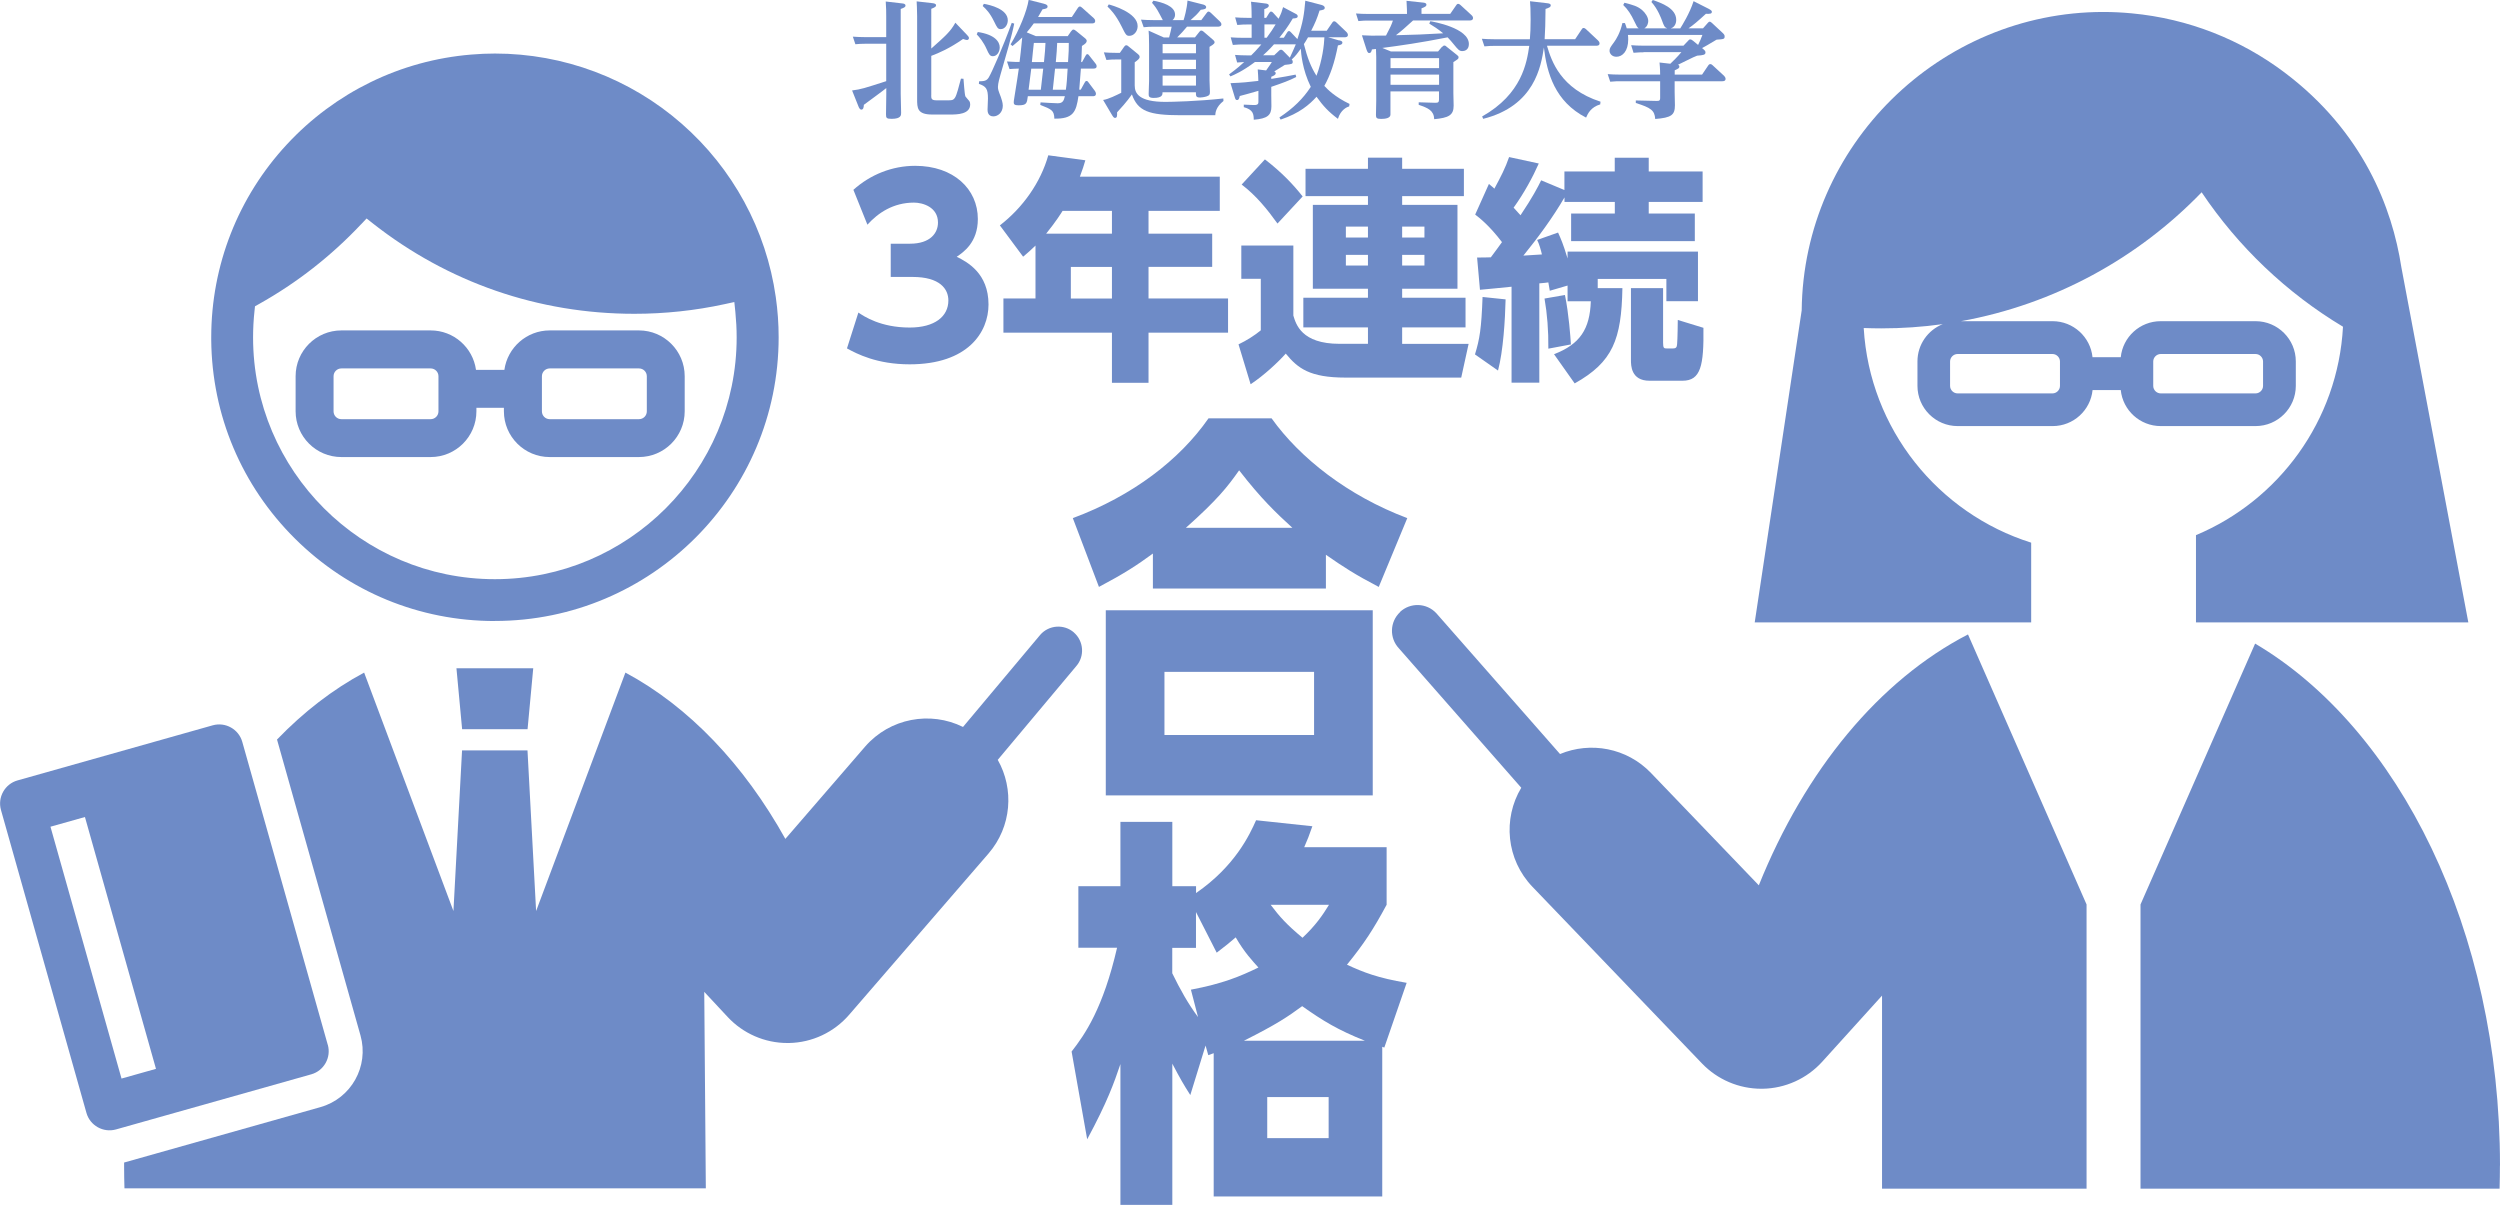 <?xml version="1.0" encoding="UTF-8"?><svg id="_レイヤー_2" xmlns="http://www.w3.org/2000/svg" width="128.97mm" height="62.16mm" viewBox="0 0 365.58 176.21"><defs><style>.cls-1{fill:#6e8bc7;}</style></defs><g id="_レイヤー_1-2"><g><g><path class="cls-1" d="M124.59,13.23c1.38-.18,1.73-.31,5-1.36V6.4h-3.13c-.44,0-.92,.02-1.38,.07l-.37-1.11c.65,.04,1.11,.07,1.84,.07h3.04V2.4c0-.46,0-1.36-.07-2.18l2.41,.28c.2,.02,.48,.07,.48,.31s-.24,.33-.7,.5V13.73c0,.44,.06,2.4,.06,2.78,0,.33,0,.87-1.4,.87-.76,0-.81-.15-.81-.68,0-.46,.04-2.45,.04-2.86v-.96c-.5,.42-2.82,2.1-3.28,2.45-.02,.35-.06,.7-.37,.7-.22,0-.35-.31-.37-.35l-.98-2.45Zm11.58,.7c0,.46,.02,.74,.74,.74h1.86c.5,0,.68-.07,.88-.39,.26-.39,.57-1.66,.87-2.78l.37,.02c.04,.41,.15,2.23,.28,2.58,.06,.11,.46,.53,.53,.63,.13,.15,.17,.35,.17,.53,0,1.46-1.9,1.49-2.91,1.49h-2.64c-2.21,0-2.21-.96-2.21-2.29V2.34c0-1.09-.06-1.73-.07-2.14l2.29,.26c.17,.02,.55,.06,.55,.31,0,.18-.11,.29-.7,.52V7.1c2.14-1.9,2.82-2.51,3.52-3.78l1.71,1.79c.15,.17,.28,.29,.28,.46,0,.2-.17,.28-.29,.28-.11,0-.33-.06-.57-.15-1.95,1.36-3.48,2.03-4.65,2.47v5.77Z"/><path class="cls-1" d="M142.98,4.68c2.49,.37,3.21,1.42,3.21,2.25,0,.66-.41,1.29-1,1.29-.44,0-.57-.28-.92-1.05-.44-1-1.05-1.75-1.44-2.14l.15-.35Zm5.33-1.23c-.31,1.64-1.23,4.79-2.03,7.54-.09,.31-.35,1.22-.35,1.7,0,.35,.02,.46,.42,1.49,.09,.26,.29,.83,.29,1.27,0,1.01-.72,1.57-1.38,1.57-.85,0-.85-.79-.85-1,0-.26,.06-1.38,.06-1.62,0-1.42-.28-1.77-1.33-2.14l.04-.37c.68-.02,1.09-.02,1.42-.59,.42-.7,2.01-4.28,3.35-7.96l.35,.11Zm-4.44-2.89c.9,.15,3.5,.76,3.5,2.41,0,.65-.42,1.29-1.03,1.29-.44,0-.53-.22-.96-1.09-.63-1.29-1.16-1.82-1.68-2.29l.17-.33Zm12.24,4.76l.5-.72c.17-.22,.26-.28,.35-.28,.15,0,.33,.15,.42,.22l1.31,1.07c.17,.15,.22,.26,.22,.37,0,.22-.15,.41-.7,.74-.04,1.47-.09,2.29-.11,2.36h.13l.52-.94c.07-.15,.15-.22,.26-.22s.15,.06,.28,.22l.9,1.14c.07,.09,.17,.2,.17,.42,0,.29-.26,.33-.48,.33h-1.82c-.13,1.84-.15,2.08-.24,3.08h.22l.57-1.03c.09-.17,.15-.24,.28-.24s.18,.07,.29,.22l.9,1.2s.18,.24,.18,.44c0,.37-.31,.37-.48,.37h-2.08c-.33,2.32-.77,3.32-3.52,3.28-.04-1.22-.41-1.36-2.06-2.01l.04-.37c.52,.04,2.14,.13,2.49,.13,.7,0,.9-.29,1.07-1.03h-5.42c-.13,1.03-.17,1.33-1.36,1.33-.61,0-.7-.17-.7-.41,0-.15,0-.22,.11-.87,.39-2.43,.53-3.35,.63-4.09-.61,0-1.05,.06-1.36,.07l-.37-1.11c1,.07,1.46,.07,1.84,.07,.15-1.16,.17-1.4,.39-3.58-.37,.35-.68,.66-1.42,1.25l-.28-.24c1.25-2.06,2.4-4.9,2.64-6.51l2.18,.55c.42,.11,.59,.22,.59,.42,0,.29-.33,.35-.74,.41-.22,.39-.24,.42-.65,1.12h4.94l.88-1.33c.07-.11,.17-.2,.29-.2,.11,0,.2,.07,.33,.18l1.71,1.53c.06,.06,.2,.2,.2,.41,0,.35-.33,.35-.48,.35h-8.5c-.37,.52-.63,.85-1.03,1.31l1.33,.55h4.65Zm-5.7,7.8h1.79l.35-3.08h-1.75l-.39,3.08Zm.77-6.84c-.06,.39-.24,2.36-.29,2.8h1.77c.15-1.46,.18-1.92,.22-2.8h-1.7Zm4.68,6.84c.13-.85,.18-1.71,.26-3.08h-1.84l-.33,3.08h1.92Zm-1.27-6.84c-.04,.92-.07,1.46-.2,2.8h1.79c.11-1.66,.11-1.84,.11-2.8h-1.7Z"/><path class="cls-1" d="M164.39,6.84c.11-.17,.2-.22,.31-.22,.13,0,.28,.11,.33,.17l1.36,1.11c.11,.09,.26,.22,.26,.42,0,.26-.24,.44-.72,.79v3.39c0,1.18,.65,2.4,4.5,2.4,.9,0,4.81-.09,8.46-.5l.02,.37c-1.11,.87-1.18,1.73-1.2,2.08h-5.07c-4.65,0-6.25-.59-7.12-3.04-.68,1-1.82,2.25-2.17,2.62,.02,.46,.02,.81-.29,.81-.09,0-.2,0-.42-.37l-1.33-2.25c.77-.11,1.94-.7,2.65-1.05v-4.87h-.79c-.37,0-.7,0-1.38,.07l-.37-1.11c.53,.04,1.11,.07,1.84,.07h.5l.63-.9Zm-2.25-6.19c.44,.11,4.22,1.18,4.22,3.17,0,.81-.59,1.42-1.2,1.42-.46,0-.53-.13-1.16-1.4-.87-1.75-1.68-2.53-2.05-2.88l.18-.31Zm12.59,4.83l.66-.83c.09-.13,.17-.18,.29-.18s.28,.13,.31,.15l1.42,1.22c.09,.07,.2,.2,.2,.35,0,.11-.02,.24-.74,.66v4.92c0,.26,.06,1.44,.06,1.66,0,.39-.07,.53-.52,.68-.37,.11-.79,.15-.92,.15-.61,0-.61-.22-.61-.77h-4.88c0,.33,0,.83-1.29,.83-.72,0-.74-.26-.74-.57,0-.22,.06-1.6,.06-1.9V6.56c0-1.23-.04-1.73-.07-2.08l2.23,1h.77c.2-.77,.28-1.09,.37-1.57h-2.73c-.35,0-.7,0-1.36,.07l-.39-1.11c.53,.04,1.11,.07,1.86,.07h1.33c-.04-.06-.39-.72-.46-.87-.44-.85-.76-1.25-1.12-1.66l.2-.31c1.25,.22,3.17,.77,3.17,2.03,0,.48-.24,.7-.37,.81h1.62c.11-.35,.48-1.6,.57-2.86l2.32,.59c.06,.02,.41,.11,.41,.37,0,.29-.31,.33-.79,.39-.61,.74-.72,.83-1.49,1.51h1.57l.77-1.03c.09-.13,.17-.22,.29-.22s.26,.13,.33,.18l1.33,1.27c.09,.09,.22,.24,.22,.41,0,.31-.33,.35-.53,.35h-4.5c-.55,.66-.87,1-1.44,1.57h2.58Zm-4.72,.96v1.35h4.88v-1.35h-4.88Zm0,2.3v1.36h4.88v-1.36h-4.88Zm0,2.32v1.46h4.88v-1.46h-4.88Z"/><path class="cls-1" d="M195.88,5.9c.41,.11,.42,.24,.42,.33,0,.29-.33,.35-.65,.41-.5,2.56-1.12,4.37-1.99,5.92,.48,.52,1.53,1.6,3.69,2.64l-.06,.37c-.33,.07-1.25,.5-1.64,1.81-1.4-1.05-2.16-1.88-3.13-3.23-1.03,1.14-2.49,2.42-5.25,3.34l-.18-.31c2.05-1.36,3.48-2.77,4.59-4.48-1.25-2.54-1.42-4.92-1.46-5.57-.44,.61-.79,1.09-1.33,1.57,.07,.07,.15,.17,.15,.33,0,.33-.11,.35-1.16,.46-.29,.18-1.07,.68-1.55,.96,.06,.02,.22,.07,.22,.26,0,.24-.26,.35-.65,.52v.31c2.01-.33,2.51-.42,3.56-.63l.09,.35c-1.05,.53-1.92,.85-3.65,1.44v1.24c0,.26,.02,1.4,.02,1.62,0,1.31-.61,1.79-2.58,1.95-.02-.77-.04-1.47-1.46-1.84v-.37l1.46,.06c.68,.02,.68-.24,.68-.53v-1.55c-1.25,.37-1.62,.46-2.73,.76-.07,.33-.13,.59-.39,.59-.18,0-.24-.09-.33-.39l-.63-2.08c1.92-.07,2.45-.15,4.07-.33-.02-.57-.04-1.12-.09-1.68l1.23,.15c.63-.9,.7-1,.83-1.23h-2.47c-1.82,1.36-3,1.86-3.58,2.1l-.2-.29c1.22-.9,1.71-1.35,2.21-1.81-.44,.02-.57,.04-1.03,.07l-.31-1.11c.57,.04,1.12,.07,1.86,.07h.5c.5-.48,.59-.59,1.49-1.6h-2.71c-.28,0-.68,0-1.46,.07l-.31-1.11c.53,.04,1.11,.07,1.86,.07h1.2v-1.95h-.66c-.37,0-.7,0-1.44,.07l-.31-1.11c.52,.04,1.11,.07,1.86,.07h.55c0-.24,0-1.7-.09-2.36l2.14,.26c.18,.02,.46,.07,.46,.31,0,.22-.18,.33-.66,.52v1.27h.28l.42-.68c.11-.18,.18-.24,.29-.24,.13,0,.26,.11,.31,.18l.79,.87c.41-.83,.48-1.07,.66-1.7l1.81,.96c.15,.07,.33,.18,.33,.37,0,.31-.42,.31-.72,.33-.76,1.29-1.42,2.12-1.97,2.82h.66l.46-.74c.07-.11,.15-.24,.29-.24,.11,0,.2,.07,.31,.2l.92,.98c.85-2.53,.98-3.63,1.16-5.62l2.34,.61c.22,.06,.5,.18,.5,.42,0,.28-.22,.31-.76,.41-.35,1.14-.68,1.9-1.22,2.95h2.27l.81-1.18c.11-.17,.2-.2,.29-.2,.15,0,.29,.15,.33,.18l1.47,1.4s.2,.2,.2,.41c0,.29-.26,.35-.5,.35h-2.38l1.59,.46Zm-7.26,2.53c.55-1.2,.61-1.33,.87-1.95h-3.19c-.2,.24-.74,.83-1.59,1.6h1.62l.72-.68c.07-.07,.15-.13,.26-.13,.15,0,.26,.09,.33,.17l.98,1Zm-3.39-2.91c.63-.85,.88-1.25,1.31-1.95h-1.64v1.95h.33Zm6.05-.07c-.37,.65-.39,.66-.61,1,.52,2.05,1.03,3.34,1.84,4.63,.87-2.3,1.11-4.48,1.16-5.62h-2.4Z"/><path class="cls-1" d="M210.92,6.84c.09-.11,.18-.18,.29-.18,.15,0,.26,.09,.33,.17l1.53,1.22c.15,.11,.22,.2,.22,.33,0,.22-.07,.26-.76,.7v4.5c0,.29,.04,1.62,.04,1.88,0,1.4-.74,1.77-2.84,1.97-.05-1.27-.9-1.64-2.27-2.1v-.37l2.4,.07c.5,.02,.57-.13,.57-.52v-1.14h-7.1v3.39c0,.5-.7,.63-1.36,.63s-.76-.15-.76-.57c0-.31,.04-1.75,.04-2.05v-6.47c0-.37-.02-.92-.04-1.14-.09,.02-.52,.07-.59,.07-.07,.35-.18,.53-.39,.53-.11,0-.24-.04-.39-.48l-.68-2.12c1.03,.06,1.58,.07,3.52,.04,.66-1.27,.74-1.42,1.01-2.19h-3.61c-.5,0-.74,0-1.44,.07l-.35-1.11c.52,.04,1.11,.07,1.84,.07h5.62c0-.15,0-.92-.07-1.92l2.45,.26c.2,.02,.46,.07,.46,.31,0,.18-.11,.31-.72,.53v.81h4.2l.88-1.27c.11-.17,.2-.2,.29-.2s.18,.04,.33,.17l1.6,1.47s.24,.2,.24,.42c0,.37-.37,.37-.48,.37h-8.29c-1.11,1.01-1.66,1.51-2.51,2.16,3.24-.07,3.61-.11,6.91-.28-.61-.53-1.51-1.11-2.03-1.42l.15-.35c.37,.07,5.64,.96,5.64,3.34,0,.9-.68,1.03-.94,1.03-.46,0-.61-.18-1.29-1.01-.22-.28-.55-.66-.88-1-3.98,.79-6.89,1.2-9.55,1.55l1.27,.52h6.88l.59-.7Zm-.48,1.66h-7.1v1.46h7.1v-1.46Zm0,2.41h-7.1v1.49h7.1v-1.49Z"/><path class="cls-1" d="M234.02,15.26c-1.4,.42-1.83,1.36-2.08,1.94-4.55-2.34-5.73-6.49-6.17-10.25-.42,2.71-1.33,8.53-8.88,10.43l-.15-.35c5.84-3.3,6.53-7.89,6.89-10.32h-5.12c-.37,0-.7,0-1.44,.07l-.37-1.11c.54,.04,1.12,.07,1.86,.07h5.16c.07-.92,.11-1.58,.11-2.89,0-1.55-.04-1.99-.09-2.67l2.51,.29c.31,.04,.52,.09,.52,.31,0,.26-.24,.35-.76,.53-.02,2.25-.05,2.97-.13,4.42h4.46l.96-1.44c.11-.17,.18-.2,.29-.2s.26,.11,.33,.17l1.75,1.64c.07,.06,.24,.24,.24,.44,0,.35-.37,.35-.48,.35h-7.21c.66,2.23,1.99,6.29,7.83,8.18l-.04,.37Z"/><path class="cls-1" d="M240.34,7.65c-.39,0-.72,0-1.46,.07l-.35-1.11c.53,.04,1.11,.07,1.84,.07h5.81l.68-.72c.11-.13,.18-.2,.31-.2s.28,.09,.41,.2l.74,.61c.28-.55,.42-.9,.63-1.46h-10.89c.02,.15,.04,.33,.04,.65,0,1.71-.83,2.54-1.73,2.54-.66,0-1-.48-1-.87s.13-.53,.68-1.29c.28-.39,.87-1.31,1.2-2.77h.37c.11,.29,.18,.48,.26,.77h1.75c-.24-.18-.28-.28-.66-1.07-.42-.9-.92-1.7-1.6-2.34l.18-.33c1.33,.35,1.88,.5,2.56,1.05,.48,.41,.92,1.05,.92,1.62,0,.28-.11,.81-.57,1.07h3.34c-.37-.13-.46-.31-.76-1.14-.07-.2-.61-1.7-1.55-2.71l.2-.29c1.27,.44,3.43,1.2,3.43,2.91,0,.07,.02,.98-.79,1.24h1.38c.26-.41,1.38-2.19,1.95-3.98l2.21,1.12c.42,.22,.46,.33,.46,.44,0,.29-.29,.31-.87,.29-1.22,1.12-1.84,1.64-2.54,2.12h2.12l.7-.79c.09-.11,.17-.18,.29-.18,.11,0,.24,.13,.31,.18l1.64,1.53c.2,.2,.22,.33,.22,.44,0,.39-.11,.41-1.18,.48-1.38,.83-1.55,.92-2.12,1.23,.37,.31,.5,.42,.5,.63,0,.37-.33,.41-1.22,.48-.48,.15-2.4,1.16-2.8,1.33,.09,.04,.2,.09,.2,.26,0,.24-.15,.31-.68,.55v.63h4l.92-1.36c.11-.15,.2-.18,.29-.18,.11,0,.24,.07,.33,.17l1.68,1.55c.07,.07,.22,.26,.22,.44,0,.35-.37,.35-.48,.35h-6.97v1.57c0,.29,.04,1.66,.04,1.94,0,1.44-.52,1.82-2.88,2.01-.09-1.27-.63-1.64-2.84-2.34v-.37l3.06,.07c.42,.02,.5-.13,.5-.39v-2.49h-5.86c-.35,0-.7,0-1.44,.07l-.37-1.11c.53,.04,1.12,.07,1.86,.07h5.81c0-.06,0-.9-.09-1.77l1.58,.18c.33-.31,1.05-1.01,1.62-1.7h-5.57Z"/></g><g><path class="cls-1" d="M125.52,45.71c.83,.56,3.26,2.19,7.5,2.19,3.68,0,5.66-1.63,5.66-3.96,0-1.67-1.22-3.44-5.24-3.44h-3.19v-4.86h2.81c3.02,0,4.1-1.6,4.1-3.09,0-2.29-2.26-2.92-3.51-2.92-3.02,0-5.24,1.49-6.81,3.23l-2.05-5.1c2.47-2.22,5.66-3.51,9.03-3.51,5.63,0,9.17,3.4,9.17,7.78,0,3.44-2.12,4.86-3.09,5.52,1.53,.76,4.65,2.4,4.65,6.98,0,4.06-3.02,8.75-11.53,8.75-4.79,0-7.71-1.53-9.17-2.33l1.67-5.24Z"/><path class="cls-1" d="M178.37,25.84v5h-10.42v3.33h9.31v4.86h-9.31v4.62h11.63v5h-11.63v7.33h-5.35v-7.33h-15.87v-5h4.69v-7.74c-.59,.59-1.11,1.04-1.81,1.63l-3.4-4.58c3.37-2.6,5.97-6.29,7.08-10.25l5.42,.73c-.24,.83-.35,1.18-.8,2.4h20.46Zm-22.99,5c-.17,.28-.97,1.56-2.4,3.33h9.62v-3.33h-7.22Zm7.22,8.2h-6.01v4.62h6.01v-4.62Z"/><path class="cls-1" d="M205.04,50.29h9.72l-1.08,4.93h-16.91c-5.24,0-6.98-1.35-8.75-3.51-1.11,1.25-3.19,3.2-5.14,4.48l-1.77-5.83c1.18-.56,2.33-1.29,3.26-2.05v-7.54h-2.85v-4.86h7.61v10.24c.38,1.25,1.18,4.13,6.74,4.13h4.17v-2.4h-9.45v-4.34h9.45v-1.32h-8.06v-12.26h8.06v-1.28h-9.13v-3.99h9.13v-1.63h5v1.63h9.03v3.99h-9.03v1.28h8.09v12.26h-8.09v1.32h9.27v4.34h-9.27v2.4Zm-20.07-26.98c2.5,1.91,4.24,3.79,5.52,5.42l-3.68,3.96c-1.53-2.12-3.13-4.1-5.24-5.7l3.4-3.68Zm11.84,9.83v1.6h3.23v-1.6h-3.23Zm0,4.13v1.56h3.23v-1.56h-3.23Zm8.23-4.13v1.6h3.26v-1.6h-3.26Zm0,4.13v1.56h3.26v-1.56h-3.26Z"/><path class="cls-1" d="M220.17,43.77c-.07,2.99-.35,7.57-1.11,10.42l-3.37-2.36c.69-2.26,.94-3.75,1.11-8.4l3.37,.35Zm9.06-2.01l-2.6,.76c-.07-.42-.17-1.01-.21-1.22-.21,.03-.76,.1-1.32,.14v14.52h-4.06v-14.03c-.76,.07-4.1,.42-4.62,.45l-.42-4.72c.73,0,1.32,0,2.01-.03,.56-.73,1.25-1.7,1.63-2.22-1.77-2.33-3.23-3.51-3.92-4.03l2.01-4.48c.49,.38,.59,.52,.8,.69,.97-1.81,1.6-3.02,2.15-4.62l4.34,.94c-.87,1.98-2.15,4.34-3.68,6.46,.28,.31,.49,.52,1.01,1.11,1.77-2.64,2.54-4.13,3.02-5.11l3.4,1.42v-2.71h7.36v-2.01h4.97v2.01h7.88v4.45h-7.88v1.7h6.74v4.03h-18.09v-4.03h6.39v-1.7h-7.36v-.66c-1.74,2.99-3.82,5.8-6.01,8.51,.56-.03,2.29-.14,2.71-.17-.14-.62-.42-1.6-.7-2.12l3.06-1.08c.42,.94,.73,1.6,1.39,3.79v-1.01h19.07v7.26h-4.62v-3.26h-10.04v1.35h3.61c-.14,7.5-1.39,10.8-6.98,13.93l-3.02-4.27c3.79-1.46,5.24-3.65,5.38-7.74h-3.4v-2.29Zm-.38,1.39c.56,2.74,.8,6.08,.87,7.22l-3.3,.62c.03-2.64-.17-5.11-.56-7.33l2.99-.52Zm9.66-1.01h4.69v7.99c0,.8,.14,.83,.56,.83h.9c.42,0,.56-.17,.59-.63,.07-.69,.1-3.3,.1-3.54l3.75,1.15c.07,5.52-.38,7.74-3.06,7.74h-4.83c-2.71,0-2.71-2.26-2.71-3.02v-10.52Z"/></g><g><path class="cls-1" d="M201.63,85.84c-3.47-1.82-5.11-2.88-7.74-4.71v4.94h-25.3v-5.12c-2.33,1.71-4.22,2.94-7.89,4.88l-3.82-10.06c8.73-3.24,15.63-8.53,19.84-14.59h9.23c4.12,5.77,11.11,11.3,19.84,14.59l-4.17,10.06Zm-.89,3.41v27.07h-39.04v-27.07h39.04Zm-8.58,9h-21.88v9.24h21.88v-9.24Zm-3.17-21.06c-2.38-2.18-4.56-4.24-7.79-8.41-1.69,2.41-3.17,4.29-7.79,8.41h15.58Z"/><path class="cls-1" d="M202.77,123.9v8.41c-1.93,3.59-3.27,5.65-5.8,8.77,2.43,1.12,4.51,1.94,8.73,2.65l-3.27,9.47-.3-.12v21.89h-24.65v-20.95c-.2,.06-.35,.12-.79,.29l-.4-1.41-2.23,7.24c-.94-1.47-1.49-2.41-2.63-4.59v20.65h-7.59v-20.59c-.94,2.77-1.88,5.47-4.86,11l-2.28-12.83c1.98-2.53,4.61-6.35,6.65-15.18h-5.66v-9h6.15v-9.41h7.59v9.41h3.47v1c5.71-3.94,7.84-8.53,8.78-10.65l8.23,.88c-.5,1.41-.69,1.94-1.19,3.06h12.05Zm-28.62,20.83c4.66-.88,7.19-1.94,9.87-3.24-.89-1-2.03-2.18-3.32-4.41-.89,.77-1.39,1.18-2.78,2.24l-3.03-5.94v5.24h-3.47v3.71c1.14,2.35,2.33,4.47,3.77,6.41l-1.04-4Zm25.45,7.47c-3.97-1.59-6.1-2.88-9.18-5.06-2.08,1.53-3.72,2.65-8.53,5.06h17.71Zm-5.31,8.24h-8.98v6h8.98v-6Zm-8.48-28.12c1.34,1.77,2.33,2.88,4.66,4.82,1.98-1.88,2.93-3.29,3.87-4.82h-8.53Z"/></g><g><path class="cls-1" d="M157.05,92.5c-1.45-1.27-3.66-1.12-4.93,.33l-11.3,13.48c-4.76-2.36-10.69-1.31-14.33,2.89l-11.65,13.48c-6.05-10.86-14.11-19.35-23.39-24.32l-13.06,34.87-1.26-23.49h-9.57l-1.26,23.49-13.06-34.87c-4.57,2.45-8.85,5.76-12.74,9.79l12.21,43.28c1.27,4.51-1.36,9.21-5.87,10.48l-28.56,8.06s-.09,.02-.14,.04c0,.2,0,.41,0,.61,0,1.06,.02,2.11,.05,3.16H103.21l-.23-28.73,3.43,3.68c2.26,2.42,5.42,3.8,8.73,3.8,.08,0,.15,0,.23,0,3.39-.06,6.59-1.57,8.8-4.13l20.38-23.58c3.39-3.93,3.77-9.43,1.35-13.7l11.47-13.69c1.27-1.45,1.12-3.66-.33-4.93Z"/><path class="cls-1" d="M93.44,48.32h-13.06c-3.38,0-6.18,2.52-6.63,5.77h-4.15c-.45-3.26-3.25-5.77-6.63-5.77h-13.06c-3.69,0-6.69,3-6.69,6.69v5.14c0,3.69,3,6.69,6.69,6.69h13.06c3.69,0,6.69-3,6.69-6.69v-.51h4.02v.51c0,3.69,3,6.69,6.69,6.69h13.06c3.69,0,6.69-3,6.69-6.69v-5.14c0-3.69-3-6.69-6.69-6.69Zm-29.33,11.84c0,.63-.51,1.14-1.14,1.14h-13.06c-.63,0-1.14-.51-1.14-1.14v-5.14c0-.63,.51-1.14,1.14-1.14h13.06c.63,0,1.14,.51,1.14,1.14v5.14Zm30.47,0c0,.63-.51,1.14-1.14,1.14h-13.06c-.63,0-1.14-.51-1.14-1.14v-5.14c0-.63,.51-1.14,1.14-1.14h13.06c.63,0,1.14,.51,1.14,1.14v5.14Z"/><polygon class="cls-1" points="77.14 106.64 67.57 106.64 66.74 97.73 77.97 97.73 77.14 106.64"/><path class="cls-1" d="M47.92,152.79l-12.5-44.3c-.52-1.85-2.46-2.94-4.32-2.42L2.55,114.13c-1.85,.52-2.94,2.46-2.42,4.32l12.5,44.3c.52,1.85,2.46,2.94,4.32,2.42l28.56-8.06c1.85-.52,2.94-2.46,2.42-4.31Zm-30.16,4.94L7.37,120.9l5.04-1.42,10.39,36.83-5.04,1.42Z"/><path class="cls-1" d="M72.36,90.82c-11.02,0-21.39-4.27-29.21-12.03-7.82-7.75-12.18-18.08-12.27-29.09,0,0,0-.3,0-.38,0-10.5,3.93-20.52,11.07-28.21,7.07-7.62,16.64-12.28,26.95-13.13,1.17-.1,2.34-.15,3.47-.15,10.05,0,19.75,3.64,27.31,10.26,7.49,6.55,12.37,15.55,13.76,25.35,.28,1.95,.42,3.93,.42,5.88,0,22.88-18.61,41.49-41.49,41.49Zm-19.58-58.01c-4.36,4.63-9.37,8.55-14.91,11.65l-.59,.33-.07,.67c-.14,1.29-.21,2.6-.21,3.88,0,19.5,15.86,35.36,35.36,35.36s35.36-15.86,35.36-35.36c0-1.23-.07-2.49-.19-3.72l-.15-1.45-1.43,.31c-4.32,.94-8.76,1.41-13.19,1.41-14.01,0-27.23-4.57-38.22-13.2l-.94-.74-.82,.87Z"/></g><g><path class="cls-1" d="M306,57.04h4.13c.3,2.96,2.81,5.27,5.84,5.27h13.88c3.24,0,5.88-2.64,5.88-5.88v-3.58c0-3.24-2.64-5.88-5.88-5.88h-13.88c-3.04,0-5.54,2.31-5.84,5.27h-4.13c-.3-2.96-2.81-5.27-5.84-5.27h-13.39c13.7-2.48,25.91-9.24,35.19-18.85,5.35,7.98,12.42,14.71,20.67,19.66-.74,13.76-9.4,25.41-21.5,30.48v12.76h39.83s-9.8-51.97-9.8-51.97c-1.32-8.57-5.53-19.76-17.09-28.46-6.34-4.77-14-7.86-22.34-8.64-1.37-.13-2.75-.2-4.15-.2-23.93,0-43.85,19.49-44.11,43.64l-6.87,45.63h40.43v-11.66c-13.59-4.28-23.62-16.61-24.49-31.39,.85,.03,1.71,.05,2.56,.05,3.06,0,6.06-.21,9-.62-2.17,.87-3.7,2.98-3.7,5.45v3.58c0,3.24,2.64,5.88,5.88,5.88h13.89c3.04,0,5.54-2.31,5.84-5.27Zm-4.76-.6c0,.59-.5,1.09-1.09,1.09h-13.89c-.59,0-1.09-.5-1.09-1.09v-3.58c0-.59,.5-1.09,1.09-1.09h13.89c.59,0,1.09,.5,1.09,1.09v3.58Zm13.64-3.58c0-.59,.5-1.09,1.09-1.09h13.88c.59,0,1.09,.5,1.09,1.09v3.58c0,.59-.5,1.09-1.09,1.09h-13.88c-.59,0-1.09-.5-1.09-1.09v-3.58Z"/><path class="cls-1" d="M365.58,170.45c0,1.13-.02,2.26-.05,3.38h-52.51s0-41.56,0-41.56l16.76-38.15c21.02,12.41,35.81,41.91,35.81,76.33Z"/><path class="cls-1" d="M204.72,89.5c1.51-1.42,3.89-1.35,5.31,.17l18.1,20.6c4.44-1.85,9.76-.92,13.3,2.77l15.77,16.43c6.78-16.85,17.6-29.98,30.59-36.69l17.34,39.49v41.56s-29.91,0-29.91,0v-28.23s-8.75,9.67-8.75,9.67c-2.24,2.47-5.4,3.9-8.73,3.95-.06,0-.12,0-.17,0-3.27,0-6.4-1.33-8.67-3.69l-24.8-25.84c-3.84-4-4.36-9.96-1.64-14.49l-17.89-20.38c-1.42-1.51-1.35-3.89,.17-5.31Z"/></g></g></g></svg>